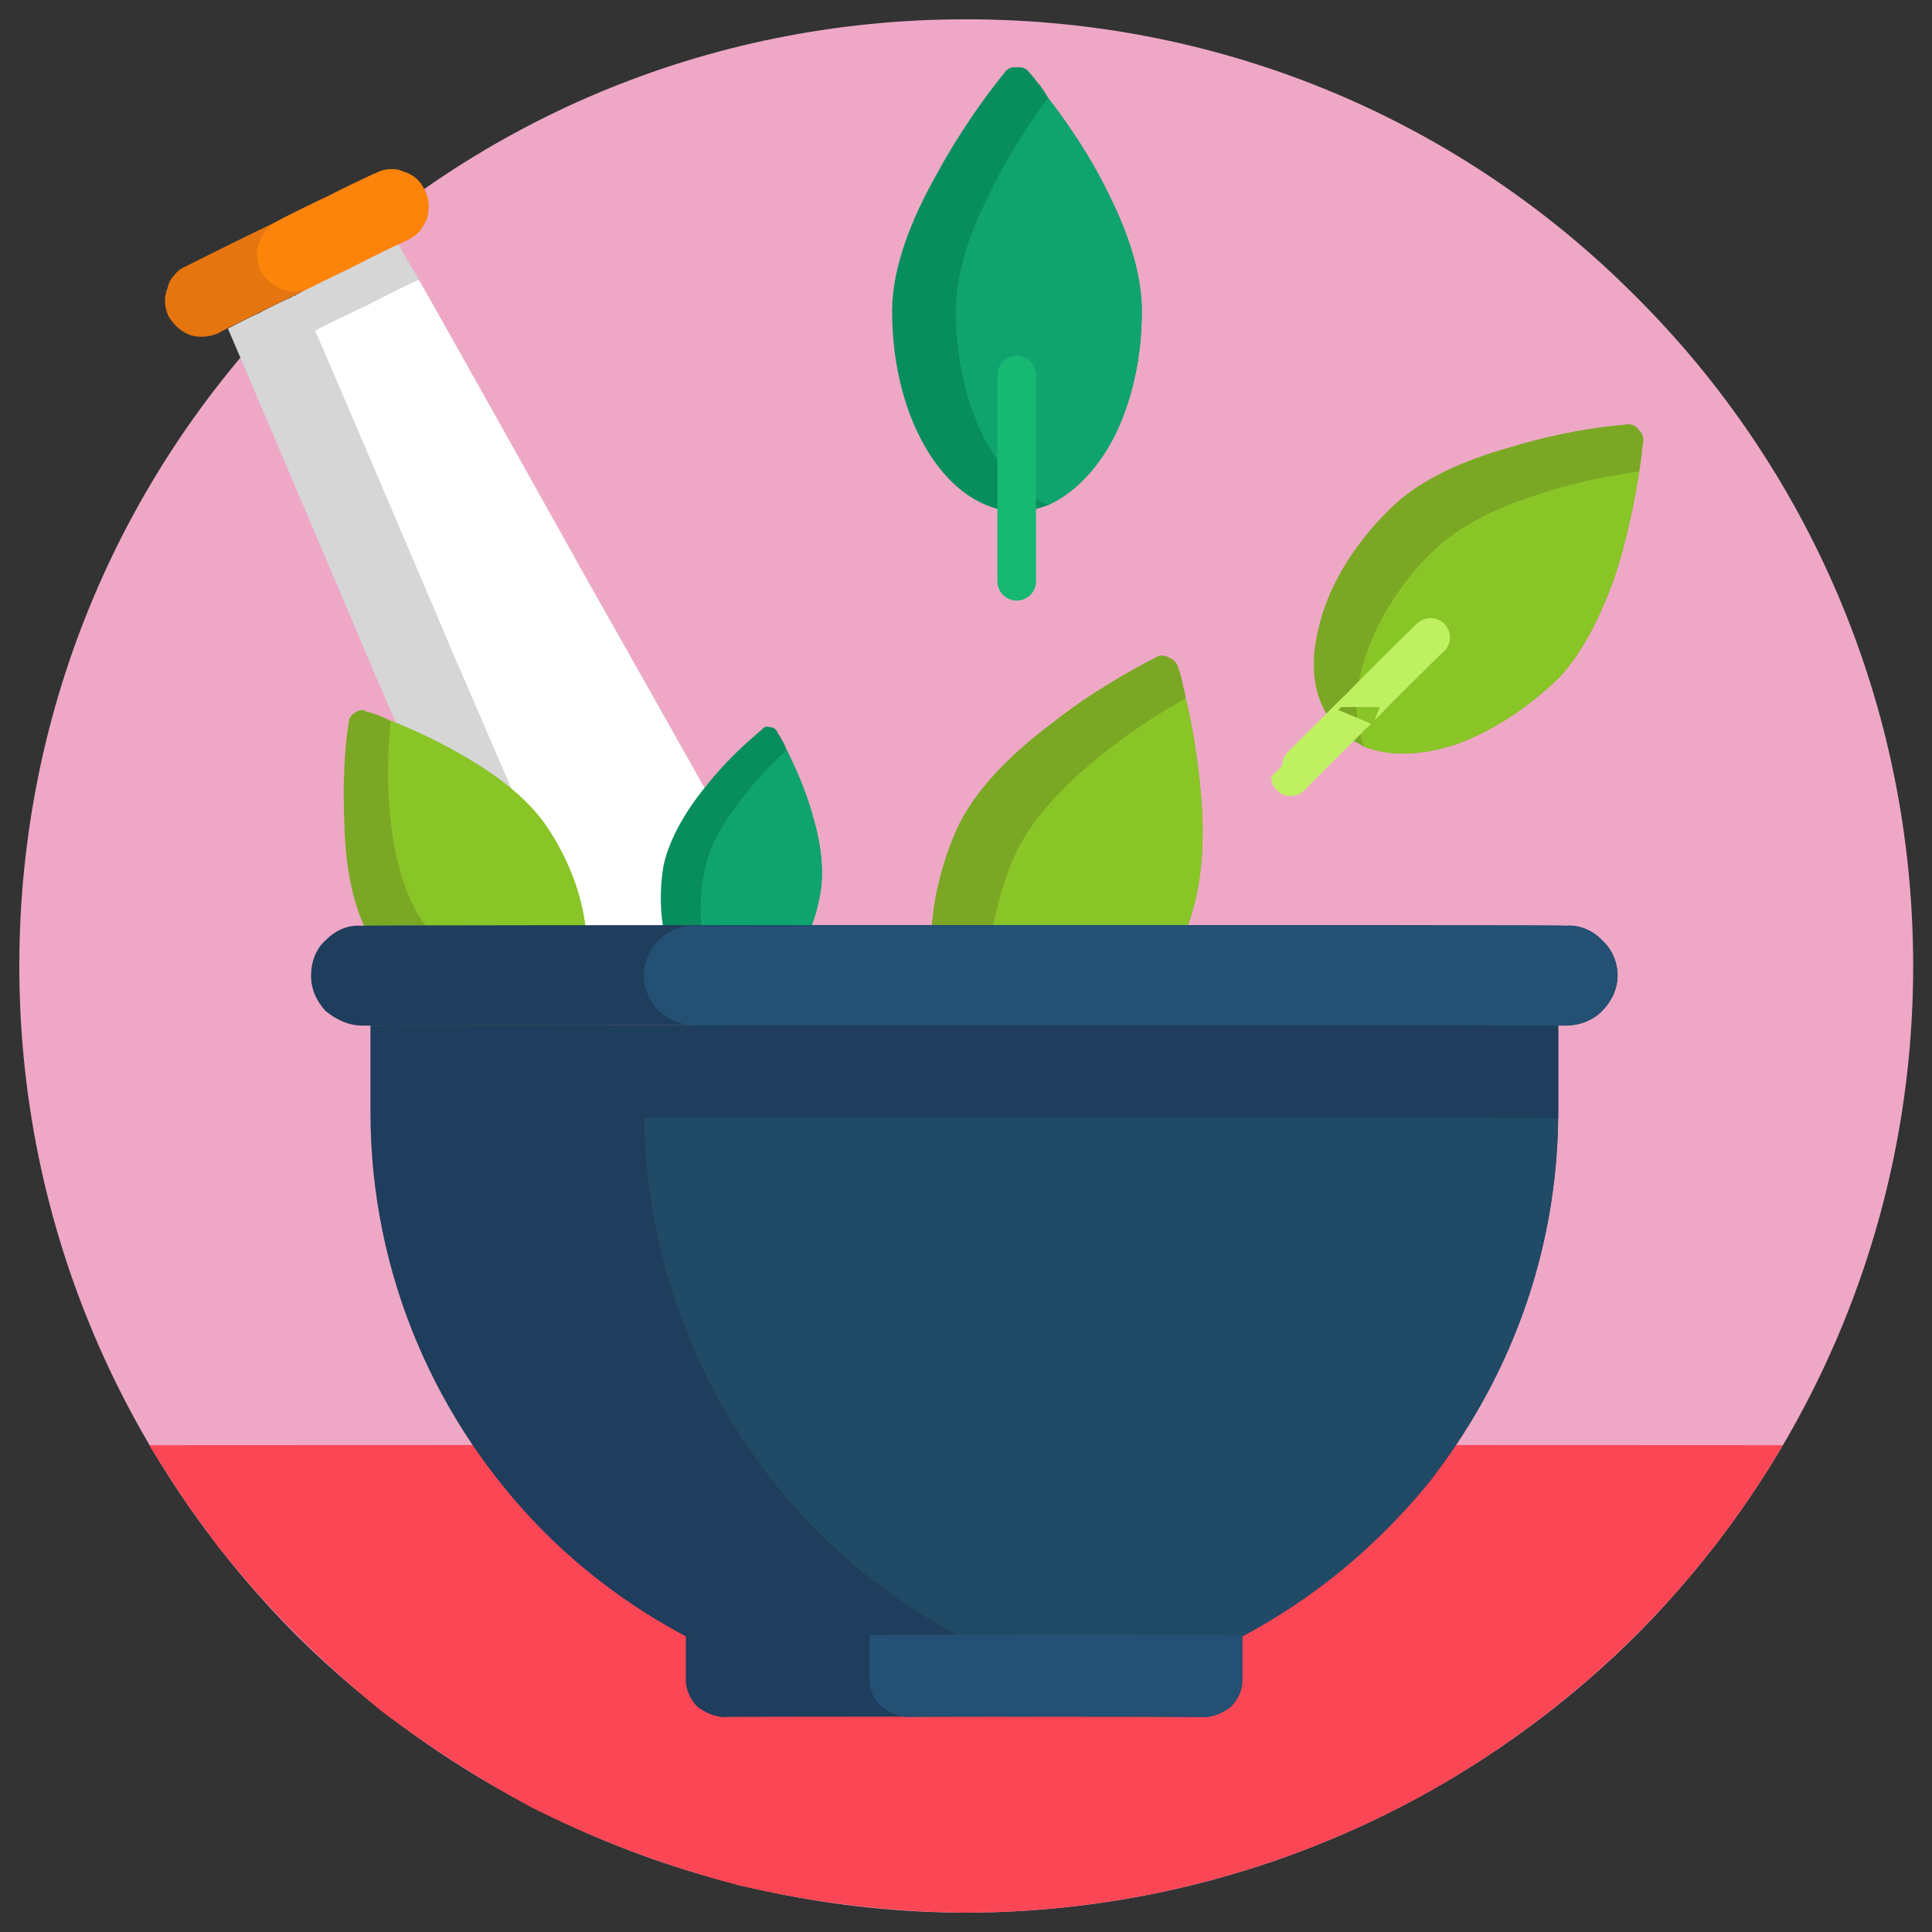 <svg xmlns="http://www.w3.org/2000/svg" version="1.1" xmlns:xlink="http://www.w3.org/1999/xlink" width="100%" height="100%" id="svgWorkerArea" viewBox="0 0 400 400" xmlns:artdraw="https://artdraw.muisca.co" style="background: white;"><rect x="0" y="0" width="400" height="400" fill="#333333" stroke="none"/><defs id="defsdoc"><pattern id="patternBool" x="0" y="0" width="10" height="10" patternUnits="userSpaceOnUse" patternTransform="rotate(35)"><circle cx="5" cy="5" r="4" style="stroke: none;fill: #ff000070;"></circle></pattern></defs><g id="fileImp-561148602" class="cosito"><path id="pathImp-172484112" class="grouped" style="fill:#eea8c6" d="M396.1 200C396.1 253.967 374.2 302.967 338.7 338.593 303.2 373.867 254.2 395.867 200 396 145.9 395.867 96.9 373.867 61.4 338.594 25.9 302.967 4 253.967 4 200 4 145.767 25.9 96.767 61.4 61.407 96.9 25.667 145.9 3.967 200 4 254.2 3.967 303.2 25.667 338.7 61.407 374.2 96.767 396.1 145.767 396.1 200 396.1 199.867 396.1 199.867 396.1 200"></path><path id="pathImp-926827930" class="grouped" style="fill:#fb4755" d="M369.1 299.21C352.2 328.167 327.9 352.167 298.7 369.322 269.7 386.167 236 395.867 200 396 183.9 395.867 168 393.867 153 390.344 138.3 386.467 123.9 381.167 110.2 374.272 99.2 368.367 88.8 361.667 78.9 354.197 69.2 346.267 59.9 337.467 51.8 328.174 49.5 325.467 47.3 322.867 45.2 320.316 43.2 317.467 41.2 314.767 39.2 312.118 36.4 307.767 33.4 303.367 30.9 299.209 30.9 299.167 369.1 299.167 369.1 299.209 369.1 299.167 369.1 299.167 369.1 299.21"></path><path id="pathImp-68382360" class="grouped" style="fill:#e5750f" d="M87.9 39.384C88.9 41.067 88.9 43.167 88.4 45.258 88 46.067 87.5 46.967 86.9 47.814 86.3 48.467 85.4 49.167 84.4 49.679 84.4 49.567 64.9 59.167 64.9 59.338 64.9 59.167 45.2 68.767 45.2 68.997 43.4 69.767 41.3 69.967 39.4 69.38 37.4 68.667 35.9 67.167 34.9 65.497 34 63.567 33.9 61.467 34.7 59.631 34.9 58.567 35.4 57.667 36 57.079 36.7 56.167 37.4 55.567 38.4 55.214 38.4 55.067 58 45.467 58 45.555 58 45.467 77.7 35.767 77.7 35.896 79.4 34.967 81.7 34.667 83.4 35.509 85.4 36.067 87 37.267 87.9 39.384 87.9 39.167 87.9 39.167 87.9 39.384"></path><path id="pathImp-673417963" class="grouped" style="fill:#fc840a" d="M87.9 39.384C88.9 41.067 88.9 43.167 88.4 45.258 88 46.067 87.5 46.967 86.9 47.814 86.3 48.467 85.4 49.167 84.4 49.679 84.4 49.567 74.4 54.567 74.4 54.642 74.4 54.567 64.3 59.467 64.3 59.606 62.4 60.267 60.4 60.567 58.4 59.993 56.5 59.167 54.9 57.667 53.9 56.11 53.5 55.067 53.3 54.167 53.2 53.161 53.2 52.067 53.3 51.167 53.7 50.244 54.4 48.167 55.7 46.567 57.4 45.823 57.4 45.667 67.5 40.667 67.5 40.86 67.5 40.667 77.7 35.767 77.7 35.896 79.4 34.967 81.7 34.667 83.4 35.509 85.4 36.067 87 37.267 87.9 39.384 87.9 39.167 87.9 39.167 87.9 39.384"></path><path id="pathImp-221927585" class="grouped" style="fill:#d6d6d6" d="M158.3 185.273C158.3 185.167 120.4 117.767 120.4 117.95 120.4 117.767 82.5 50.467 82.5 50.627 82.5 50.467 84.5 54.167 84.5 54.287 84.5 54.167 86.7 57.667 86.7 57.946 86.7 57.667 122.4 121.467 122.4 121.609 122.4 121.467 158.3 185.167 158.3 185.273"></path><path id="pathImp-519887217" class="grouped" style="fill:#fff" d="M86.7 57.946C86.7 57.667 75.9 63.167 75.9 63.217 75.9 63.167 65.2 68.267 65.2 68.488 65.2 68.267 93.9 135.467 93.9 135.658 93.9 135.467 122.8 202.667 122.8 202.827 122.8 202.667 140.4 193.967 140.4 194.05 140.4 193.967 158.3 185.167 158.3 185.273 158.3 185.167 122.4 121.467 122.4 121.609 122.4 121.467 86.7 57.667 86.7 57.946"></path><path id="pathImp-952680862" class="grouped" style="fill:#d6d6d6" d="M82.5 50.627C82.5 50.467 72.3 55.567 72.3 55.698 72.3 55.567 61.9 60.667 61.9 60.769 61.9 60.667 61.2 61.067 61.2 61.185 61.2 61.067 60.3 61.467 60.3 61.603 60.3 61.467 53.7 64.667 53.7 64.826 53.7 64.667 47.2 67.967 47.2 68.048 47.2 67.967 77.4 138.967 77.4 139.078 77.4 138.967 107.9 209.867 107.9 210.107 107.9 209.867 115.3 206.367 115.3 206.467 115.3 206.367 122.8 202.667 122.8 202.827 122.8 202.667 93.9 135.467 93.9 135.658 93.9 135.467 65.2 68.267 65.2 68.488 65.2 68.267 75.9 63.167 75.9 63.217 75.9 63.167 86.7 57.667 86.7 57.946 86.7 57.667 84.5 54.167 84.5 54.287 84.5 54.167 82.5 50.467 82.5 50.627"></path><path id="pathImp-688744041" class="grouped" style="fill:#7ba824" d="M113.9 172.245C118.2 178.967 120.7 186.267 121.3 192.843 121.8 199.267 120.8 204.967 117.8 209.27 117.3 209.867 116.5 210.667 115.9 211.398 115.3 211.867 114.4 212.367 113.7 213.105 108.5 216.167 101.9 215.667 95.4 212.448 88.8 208.967 82 202.867 77 194.865 73 188.167 71.5 179.167 71.3 170.737 70.9 161.967 71.4 153.967 72.2 149.737 72.2 148.767 72.7 147.967 73.4 147.601 74.3 146.967 75.2 146.767 75.9 147.345 77.7 147.767 79.4 148.467 80.9 149.235 85.9 151.167 92.5 154.267 98.7 158.166 104.8 161.967 110.5 166.667 113.9 172.245 113.9 172.167 113.9 172.167 113.9 172.245"></path><path id="pathImp-367314710" class="grouped" style="fill:#89c527" d="M113.9 172.245C118.2 178.967 120.7 186.267 121.3 192.843 121.8 199.267 120.8 204.967 117.8 209.27 112.8 209.867 107 208.267 101.5 204.925 96 201.267 90.7 195.867 86.4 189.124 83.2 183.467 81.5 176.267 80.8 169.118 80 161.767 80.4 154.467 80.9 149.234 85.9 151.167 92.5 154.267 98.7 158.166 104.8 161.967 110.5 166.667 113.9 172.245 113.9 172.167 113.9 172.167 113.9 172.245"></path><path id="pathImp-200807078" class="grouped" style="fill:#7ba824" d="M245.4 192.835C241.7 201.467 236.2 208.867 230.2 214.075 224.3 218.967 217.8 221.867 211.5 221.901 210.5 221.767 209.4 221.667 208.4 221.536 207.2 221.267 206 220.867 205 220.51 198.5 217.467 194.4 210.667 193.2 202.018 191.9 193.167 193.4 182.467 197.9 172.059 201.7 163.467 209.7 155.767 217.8 149.728 225.9 143.267 234.4 138.667 239 136.24 239.9 135.667 240.9 135.467 242 136.128 242.9 136.467 243.8 137.267 244 138.436 244.3 139.167 244.5 139.967 244.8 141.225 244.9 142.167 245.4 143.267 245.5 144.576 247 150.767 248.4 159.267 248.9 168.16 249.3 176.767 248.5 185.667 245.4 192.835 245.4 192.767 245.4 192.767 245.4 192.835"></path><path id="pathImp-760747872" class="grouped" style="fill:#89c527" d="M245.4 192.835C241.7 201.467 236.2 208.867 230.2 214.075 224.3 218.967 217.8 221.867 211.5 221.901 207.5 217.367 205.2 210.667 204.8 202.977 204.5 194.867 206.3 185.967 210 177.331 213.2 170.167 219.2 163.667 225.9 158.1 232.7 152.267 239.9 147.667 245.5 144.575 247 150.767 248.4 159.267 248.9 168.159 249.3 176.767 248.5 185.667 245.4 192.835 245.4 192.767 245.4 192.767 245.4 192.835"></path><path id="pathImp-621603182" class="grouped" style="fill:#088e5d" d="M169.8 185.079C168.8 190.967 166.4 196.267 163.4 200.384 160.4 204.267 156.9 206.867 153.2 207.878 152.4 207.867 151.8 207.967 150.9 208.136 150.3 207.967 149.5 207.867 148.9 207.964 144.4 206.867 140.9 203.367 138.9 198.268 136.9 192.767 136.2 185.967 137.4 179.089 138.7 173.267 142.4 167.267 146.4 162.481 150.5 157.267 155.2 153.167 157.7 151.1 158.2 150.467 158.8 150.267 159.5 150.593 160 150.467 160.8 150.967 161 151.733 161.7 152.767 162.4 153.967 162.9 155.303 164.7 158.967 166.9 163.767 168.4 169.369 169.9 174.467 170.7 180.267 169.8 185.079 169.8 184.967 169.8 184.967 169.8 185.079"></path><path id="pathImp-155514773" class="grouped" style="fill:#0fa46e" d="M169.8 185.079C168.8 190.967 166.4 196.267 163.4 200.384 160.4 204.267 156.9 206.867 153.2 207.878 149.9 205.667 147.5 201.867 146.3 197.184 144.8 192.267 144.7 186.467 145.8 180.61 146.7 175.667 149.4 170.767 152.8 166.469 156 161.967 159.9 157.967 162.9 155.304 164.7 158.967 166.9 163.767 168.4 169.37 169.9 174.467 170.7 180.267 169.8 185.079 169.8 184.967 169.8 184.967 169.8 185.079"></path><path id="pathImp-858807609" class="grouped" style="fill:#1f3d5c" d="M322.6 212.332C322.6 212.267 322.6 230.267 322.6 230.324 322.6 259.267 312.4 285.867 295.7 307.123 278.7 327.867 255.2 343.367 227.9 349.923 223.4 350.867 218.7 351.667 214 352.372 209.3 352.867 204.4 352.967 199.5 353.207 165.8 352.967 134.9 339.367 112.7 317.215 90.4 294.767 76.7 263.967 76.7 230.324 76.7 230.267 76.7 212.267 76.7 212.332 76.7 212.267 322.6 212.267 322.6 212.332 322.6 212.267 322.6 212.267 322.6 212.332"></path><path id="pathImp-627721472" class="grouped" style="fill:#214a66" d="M322.6 212.332C322.6 212.267 322.6 230.267 322.6 230.324 322.6 230.367 322.6 230.667 322.6 230.921 322.6 230.967 322.6 231.167 322.6 231.519 322.2 260.167 312.2 286.467 295.2 307.554 278.4 328.267 254.9 343.367 227.9 349.923 201 343.367 177.4 328.267 160.7 307.554 143.9 286.467 133.7 260.167 133.4 231.519 133.4 231.167 133.4 230.967 133.3 230.921 133.3 230.667 133.3 230.367 133.3 230.324 133.3 230.267 133.3 212.267 133.3 212.332 133.3 212.267 322.6 212.267 322.6 212.332 322.6 212.267 322.6 212.267 322.6 212.332"></path><path id="pathImp-344579593" class="grouped" style="fill:#1f3d5c" d="M334.9 201.996C334.9 204.667 333.7 207.267 331.7 209.308 329.9 211.167 327.2 212.267 324.4 212.332 324.4 212.267 74.8 212.267 74.8 212.332 71.9 212.267 69.4 210.967 67.4 209.305 65.5 207.267 64.4 204.767 64.4 201.996 64.4 199.167 65.4 196.467 67.4 194.684 69.4 192.667 71.9 191.467 74.8 191.66 74.8 191.467 324.4 191.467 324.4 191.66 327.2 191.467 329.9 192.767 331.7 194.686 333.7 196.467 334.9 199.167 334.9 201.996 334.9 201.867 334.9 201.867 334.9 201.996"></path><path id="pathImp-719403535" class="grouped" style="fill:#245073" d="M334.9 201.996C334.9 204.667 333.7 207.267 331.7 209.308 329.9 211.167 327.2 212.267 324.4 212.332 324.4 212.267 143.8 212.267 143.8 212.332 140.9 212.267 138.3 210.967 136.4 209.305 134.4 207.267 133.3 204.667 133.3 201.996 133.3 199.167 134.4 196.467 136.4 194.684 138.3 192.667 141 191.467 143.8 191.66 143.8 191.467 324.4 191.467 324.4 191.66 327.2 191.467 329.9 192.767 331.7 194.686 333.7 196.467 334.9 199.167 334.9 201.996 334.9 201.867 334.9 201.867 334.9 201.996"></path><path id="pathImp-931928403" class="grouped" style="fill:#1f3d5c" d="M322.6 212.332C322.6 212.267 322.6 230.267 322.6 230.324 322.6 230.367 322.6 230.667 322.6 230.921 322.6 230.967 322.6 231.167 322.6 231.519 322.6 231.367 120.9 231.367 120.9 231.519 120.9 231.367 120.9 212.267 120.9 212.332 120.9 212.267 322.6 212.267 322.6 212.332 322.6 212.267 322.6 212.267 322.6 212.332M257.2 338.53C257.2 338.367 257.2 347.867 257.2 347.924 257.2 349.867 256.4 351.767 254.9 353.284 253.5 354.467 251.5 355.367 249.7 355.504 249.7 355.367 149.7 355.367 149.7 355.504 147.7 355.367 145.8 354.467 144.3 353.284 142.9 351.767 142 349.867 142 347.924 142 347.867 142 338.367 142 338.53 142 338.367 257.2 338.367 257.2 338.53 257.2 338.367 257.2 338.367 257.2 338.53"></path><path id="pathImp-484650393" class="grouped" style="fill:#245073" d="M257.2 338.53C257.2 338.367 257.2 347.867 257.2 347.924 257.2 349.867 256.4 351.767 254.9 353.284 253.5 354.467 251.5 355.367 249.7 355.504 249.7 355.367 187.7 355.367 187.7 355.504 185.8 355.367 183.8 354.467 182.4 353.284 180.9 351.767 180 349.867 180 347.924 180 347.867 180 338.367 180 338.53 180 338.367 257.2 338.367 257.2 338.53 257.2 338.367 257.2 338.367 257.2 338.53"></path><path id="pathImp-586961033" class="grouped" style="fill:#088e5d" d="M236.4 64.435C236.4 73.967 234.4 82.767 230.9 89.986 227.5 96.767 222.7 101.967 217 104.566 216 104.967 214.9 105.267 213.9 105.577 212.8 105.767 211.8 105.767 210.5 105.922 203.4 105.767 196.9 101.167 192.3 93.773 187.5 86.167 184.7 75.767 184.7 64.435 184.7 55.167 188.9 44.967 193.9 36.126 198.8 27.067 204.5 19.267 207.8 15.272 208.5 14.167 209.4 13.767 210.5 13.953 211.5 13.767 212.7 14.167 213.3 15.272 213.9 15.767 214.4 16.667 215.2 17.537 215.8 18.267 216.4 19.167 217 20.283 220.9 25.267 225.9 32.567 229.7 40.507 233.5 48.167 236.4 56.567 236.4 64.435 236.4 64.267 236.4 64.267 236.4 64.435"></path><path id="pathImp-392657823" class="grouped" style="fill:#0fa46e" d="M236.4 64.435C236.4 73.967 234.4 82.767 230.9 89.986 227.5 96.767 222.7 101.967 217 104.566 211.5 101.967 206.8 96.767 203.4 89.986 199.9 82.767 197.9 73.967 197.9 64.435 197.9 56.567 200.8 48.167 204.7 40.507 208.4 32.567 213.3 25.267 217 20.283 220.9 25.267 225.9 32.567 229.7 40.507 233.5 48.167 236.4 56.567 236.4 64.435 236.4 64.267 236.4 64.267 236.4 64.435"></path><path id="pathImp-226481532" class="grouped" style="fill:none;stroke:#17b872;stroke-width:8;stroke-linecap:round;stroke-miterlimit:10" d="M210.5 77.68C210.5 77.467 210.5 120.267 210.5 120.351"></path><path id="pathImp-799748369" class="grouped" style="fill:#7ba824" d="M322.6 140.496C316.1 146.767 308.7 151.467 301.6 154.06 294.4 156.467 287.7 156.667 282.4 154.576 281.4 153.967 280.4 153.467 279.6 153.084 278.7 152.267 277.7 151.767 277.1 151.058 272.2 145.967 270.9 138.667 272.9 130.487 274.7 121.967 279.9 113.167 287.6 105.536 293.9 99.167 303.4 95.167 312.9 92.53 322.2 89.667 331.4 88.267 336.4 87.933 337.4 87.667 338.6 87.967 339.2 88.889 339.9 89.467 340.4 90.467 340.2 91.63 340.1 92.267 339.9 93.267 339.9 94.355 339.7 95.267 339.6 96.467 339.4 97.611 338.4 103.667 336.9 111.767 334.2 119.743 331.4 127.467 327.7 135.167 322.6 140.496 322.6 140.267 322.6 140.267 322.6 140.496"></path><path id="pathImp-839954869" class="grouped" style="fill:#89c527" d="M322.6 140.496C316.1 146.767 308.7 151.467 301.6 154.06 294.4 156.467 287.7 156.667 282.4 154.576 280.2 149.167 280.4 142.267 282.9 135.387 285.4 128.167 289.9 120.767 296.4 114.41 301.7 109.167 309.4 105.267 317.2 102.816 325.2 99.967 333.2 98.467 339.4 97.612 338.4 103.667 336.9 111.767 334.2 119.744 331.4 127.467 327.7 135.167 322.6 140.496 322.6 140.267 322.6 140.267 322.6 140.496"></path><path id="pathImp-547811817" class="grouped" style="fill:none;stroke:#bef061;stroke-width:8;stroke-linecap:round;stroke-miterlimit:10" d="M296.2 131.97C296.2 131.767 281.7 146.267 281.7 146.392 281.7 146.267 267.2 160.767 267.2 160.813"></path></g></svg>